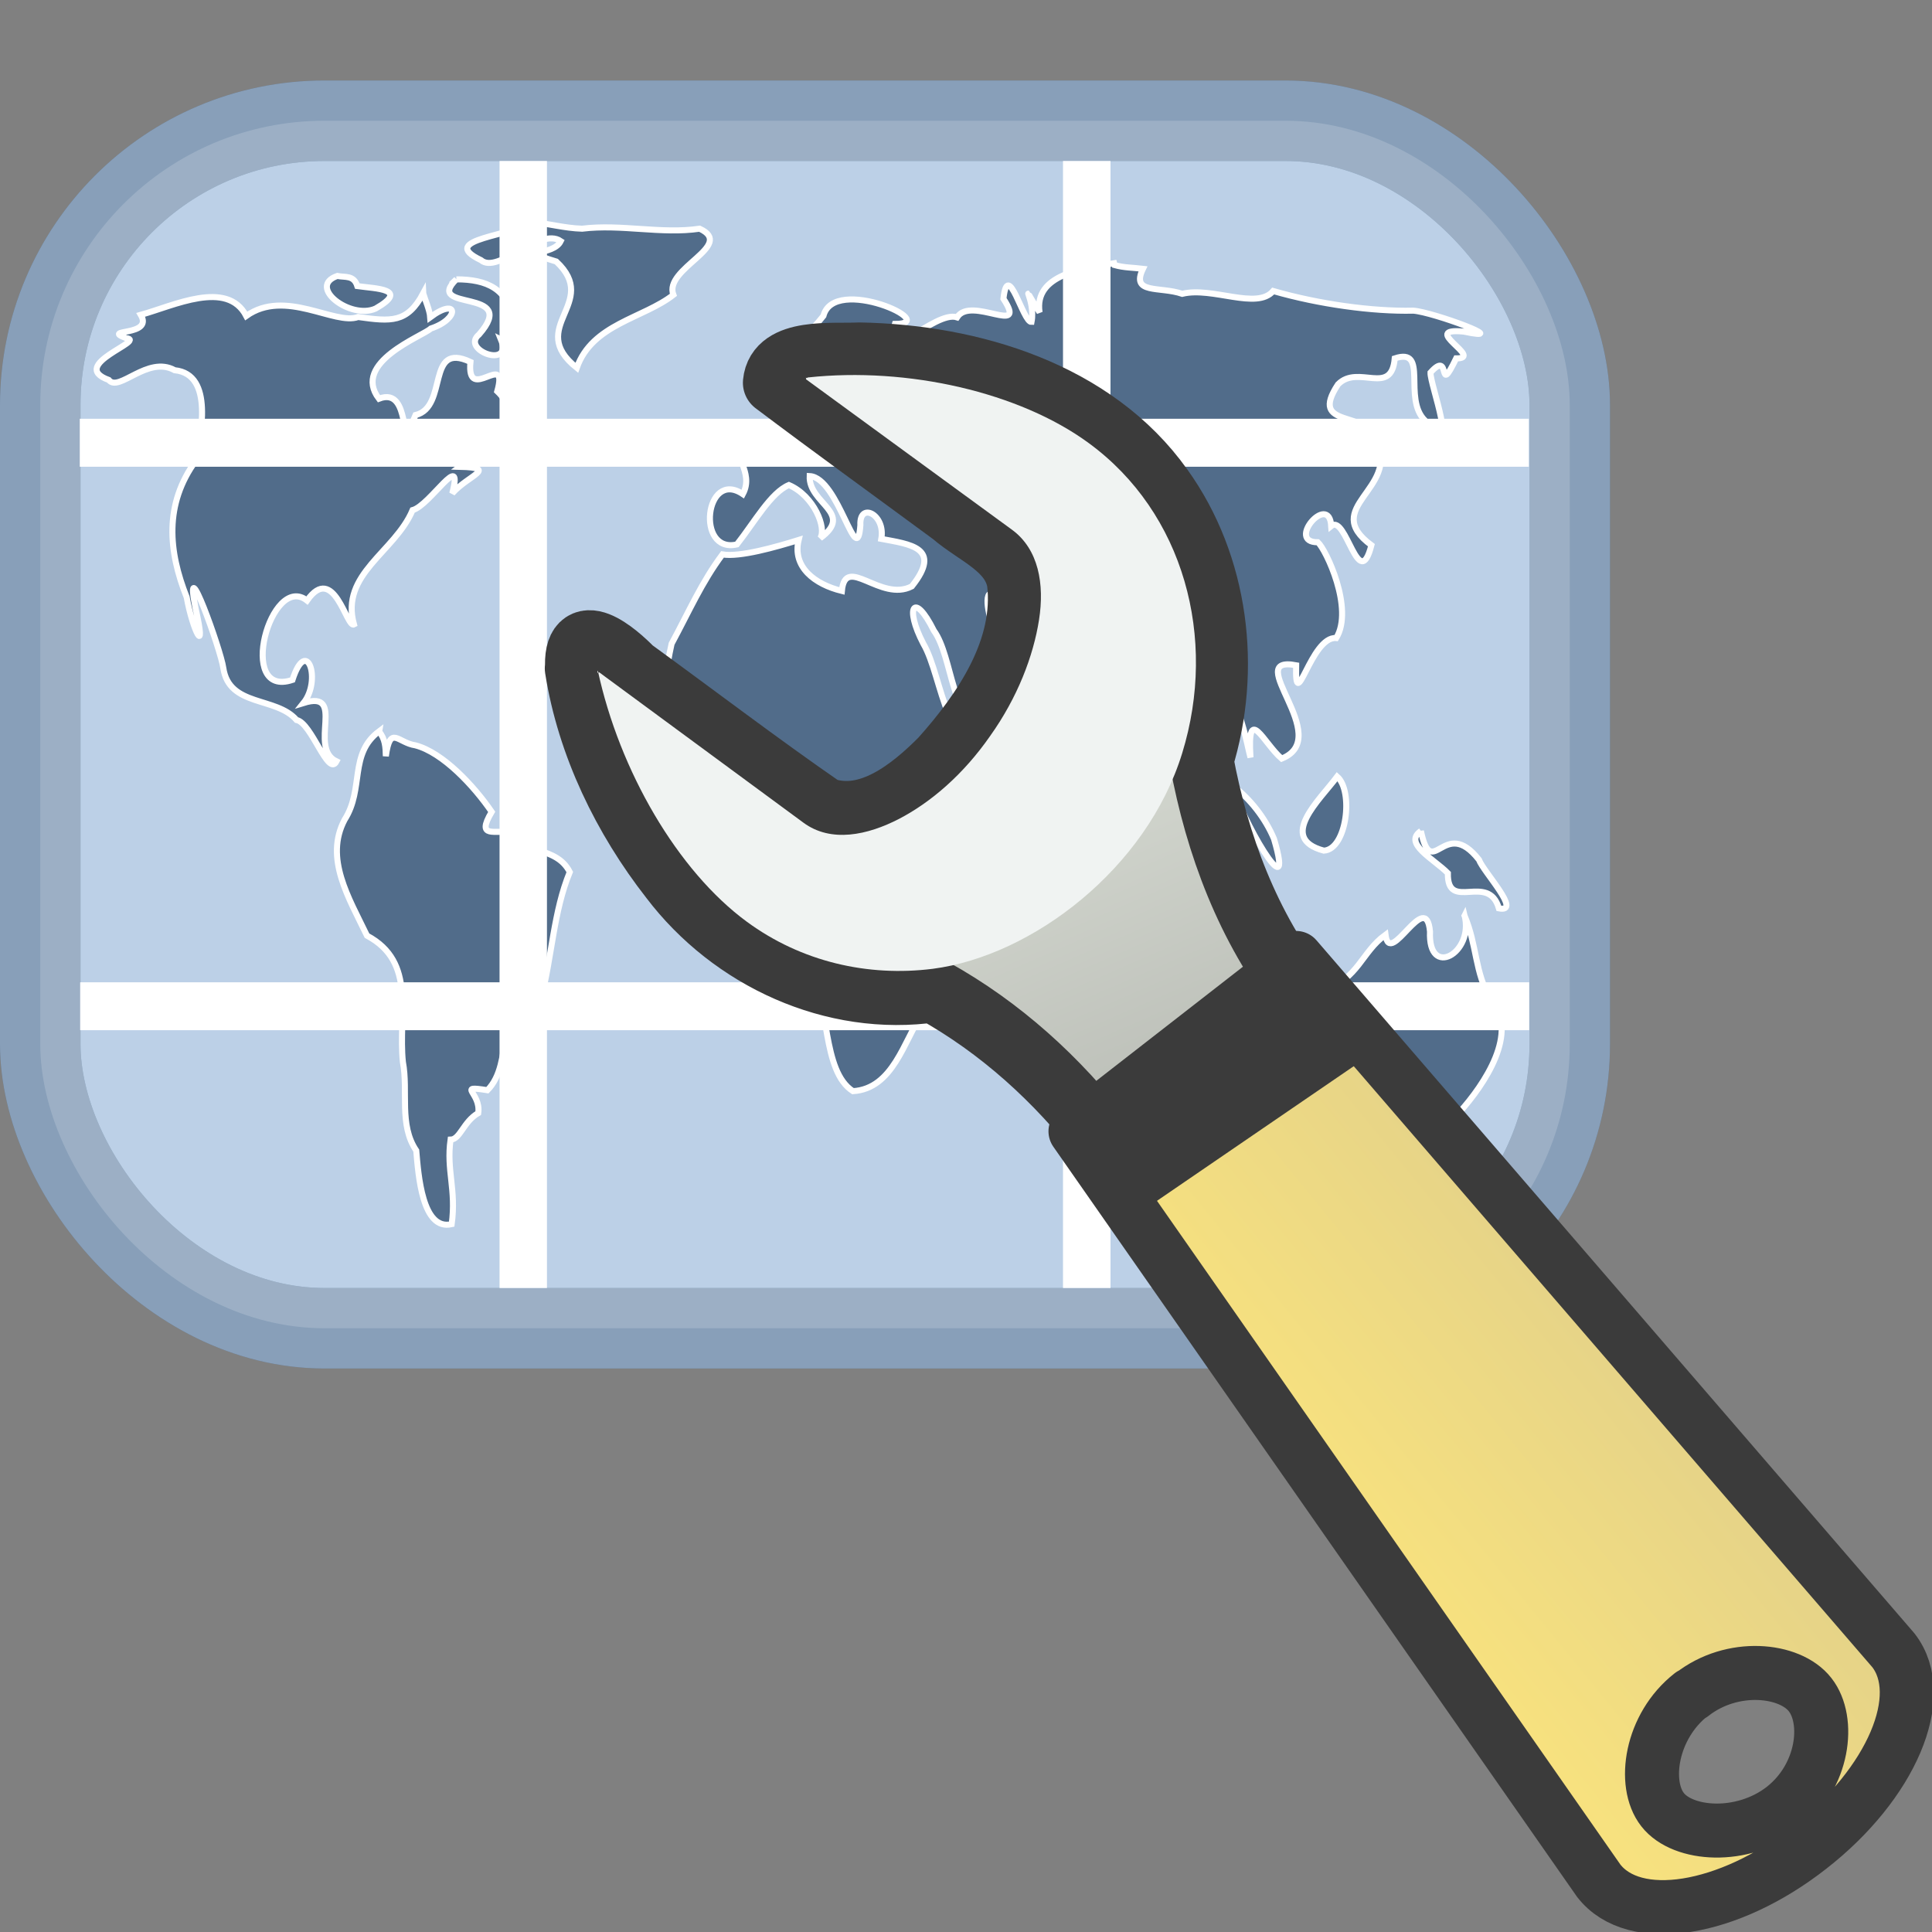 <svg width="24" height="24" xmlns="http://www.w3.org/2000/svg"><rect width="100%" height="100%" fill="#808080" stroke="none"/><linearGradient id="f" x1="305" x2="335" y1="64.3" y2="81.9" gradientTransform="matrix(-.084 .68 .677 .083 -2.33 -204)" gradientUnits="userSpaceOnUse"><stop stop-color="#d3d7cf" offset="0"/><stop stop-color="#babdb6" offset=".183"/><stop stop-color="#fff" offset=".319"/><stop stop-color="#babdb6" offset=".876"/><stop stop-color="#eeeeec" offset="1"/></linearGradient><linearGradient id="e" x1="-6.31" x2="-9.77" y1="44.2" y2="44.1" gradientTransform="matrix(-.264 .207 .269 .346 4.79 4.71)" gradientUnits="userSpaceOnUse"><stop offset="0"/><stop stop-opacity="0" offset="1"/></linearGradient><linearGradient id="d" x1="97.4" x2="90.2" y1="35.2" y2="35.1" gradientTransform="matrix(-.523 .408 .228 .293 59.3 -31.3)" gradientUnits="userSpaceOnUse"><stop stop-color="#f8e27e" offset="0"/><stop stop-color="#e3d189" offset="1"/></linearGradient><rect x=".5" y="1.5" width="19" height="15" ry="3.53" fill="#aec7e2" stroke="#385f8b" stroke-linejoin="round"/><path d="m6.58 2.75c-.155.184-1.17.212-.606.481.213.183.728-.415.992-.236-.092.191-.566.099-.055.254.553.517-.383.811.254 1.32.193-.545.824-.612 1.2-.906-.126-.327.778-.613.326-.822-.474.07-.975-.06-1.46 0-.219-.006-.437-.068-.654-.088zm7.26.52c-.393.062-.997.143-.926.61-.282-.445-.044-.163-.1.12-.106.008-.294-.789-.349-.289.309.475-.403-.043-.576.231-.281-.092-.955.669-.772.082.588 7.15e-5-.756-.612-.888-.1-.301.383-.839.738-.201.899.354.559.195-.818.578-.592-.383.359.559.377.008.435.046.257-.274.596-.573.423-.303-.042-.404.342-.721.487-.278.072.062.273-.092.562-.469-.316-.588.743-.074.625.221-.281.422-.644.646-.738.313.134.472.537.389.66.428-.314-.146-.428-.131-.771.361.019.588 1.19.63.609-.015-.293.315-.135.26.171.35.067.766.105.379.59-.389.201-.826-.402-.869.057-.337-.082-.618-.297-.537-.633-.283.088-.733.216-.946.179-.261.35-.415.709-.632 1.11-.136.609-.162 1.24.309 1.73.275.277.591-.165.906-.062.481.162.195.694.484 1.07.221.419.022.84.012 1.26.255.462.153 1.31.542 1.56.498-.032.631-.622.862-.969-.097-.509.607-.93.309-1.53-.179-.643.926-1.39.633-1.84-.656.273-.682-.798-.93-1.22-.238-.454-.115-.657.131-.162.238.324.219 1.18.637 1.16.466-.212 1.01-.934.477-1.2-.349.75-.692-1.03-.209-.187.316.212.755.136 1.01.433.258.287.414.124.392.645.058.31.323 1.23.413.423-.134-.511.669-1.43.874-.546.215.165.294.689.339.847-.045-.682.164-.175.387.015.661-.264-.51-1.29.18-1.16-.017.657.182-.366.498-.338.223-.362-.127-1.1-.228-1.19-.402.005.14-.625.166-.202.186-.152.341.849.499.239-.639-.472.346-.692.067-1.29-.097-.407-.856-.14-.482-.708.25-.256.664.155.705-.323.429-.143.093.498.376.772.444.54.061-.446.068-.596.268-.301.075.328.319-.176.358.002-.472-.386.093-.333.639.135-.387-.245-.626-.26-.504.012-1.17-.08-1.74-.244-.204.239-.755-.057-1.13.035-.28-.096-.642.009-.488-.311-.135-.016-.233-.013-.352-.046zm-9.65.158c-.378.131.16.546.476.405.429-.246-.004-.247-.227-.279-.044-.14-.153-.106-.249-.126zm1.48.041c-.419.41.798.098.281.686-.235.193.424.435.273.065.177.093-.059-.247.158-.211-.064-.427-.338-.538-.713-.539zm-.412.174c-.199.372-.399.352-.809.295-.291.107-.906-.357-1.39-.013-.238-.457-.903-.126-1.31-.014.163.276-.507.168-.18.29.258.03-.733.332-.218.519.125.159.482-.308.819-.121.499.05.316.828.265 1.12-.4.549-.342 1.13-.116 1.7.074.412.254.769.111.141-.16-.802.316.522.344.738.072.487.657.352.91.646.186.034.393.714.496.514-.359-.168.128-.893-.41-.725.227-.281.043-.842-.137-.287-.703.236-.268-1.34.181-.986.334-.476.492.348.583.297-.175-.628.508-.898.728-1.42.218-.058.64-.767.493-.208.199-.227.577-.318.094-.33.356-.266-.57-.103.088-.317.548.068.661-.354.377-.621.146-.525-.385.171-.333-.365-.557-.261-.271.559-.682.66-.226.562-.029-.369-.455-.203-.344-.451.542-.776.645-.872.36-.118.346-.402-.008-.14-.006-.09-.065-.22-.086-.295zm-.547 5.44c-.38.283-.184.716-.43 1.1-.253.479.05.966.278 1.44.62.33.385.98.446 1.57.069.365-.052.779.166 1.1.026.299.073 1 .44.914.059-.43-.068-.669-.014-1.05.119-.002.159-.223.344-.33.036-.258-.278-.346.114-.284.346-.352.049-1.04.665-1.13.137-.532.156-1.09.358-1.58-.165-.325-.58-.223-.759-.486-.147-.051-.418.086-.211-.262-.221-.323-.607-.737-.947-.826-.22-.031-.313-.262-.368.135-.002-.111-.008-.215-.083-.305zm11.9.564c-.218.293-.745.765-.166.92.285-.015.371-.74.166-.92zm-1.29.119c.06.338.787 1.61.505.655-.107-.257-.298-.498-.505-.655zm2.33.557c-.226.154.162.348.335.524-.009.489.503-.015.634.437.293.058-.191-.451-.248-.604-.435-.555-.583.285-.721-.357zm.543 1.05c.118.469-.456.791-.43.199-.05-.547-.5.461-.553.04-.304.222-.319.529-.787.712-.219.275-.267 1.1-.092 1.25.331-.063.619-.343.941-.289.116.196.111.34.318.119-.174.426.249.794.541.411.305-.34.751-.994.385-1.4-.2-.337-.167-.672-.324-1.04zm-5.85.102c-.281.341-.455.71-.363 1.17.331.075.405-.808.37-1.15z" fill="#2e4e72" stroke="#fff" stroke-width=".075"/><path d="m.991 5.5h18" fill="none" stroke="#fff" stroke-width=".596"/><path d="m13.5 2v14" fill="none" stroke="#fff" stroke-width=".59"/><path d="m6.5 2v14" fill="none" stroke="#fff" stroke-width=".589"/><path d="m.996 12.5h18" fill="none" stroke="#fff" stroke-width=".595"/><rect x=".5" y="1.5" width="19" height="15" ry="3.53" fill="#fff" fill-opacity=".425" opacity=".4" stroke="#fff" stroke-linejoin="round"/><path d="m7.17 8.32c-.043-.663.491-.193.678 0 .793.576 1.57 1.17 2.38 1.73.561.198 1.1-.242 1.47-.614.535-.598 1.06-1.37.959-2.21-.077-.427-.525-.585-.821-.842-.735-.542-1.48-1.08-2.21-1.63.039-.415.713-.334 1.05-.351 1.39.025 2.91.48 3.75 1.66.692.963.849 2.25.499 3.38.193 1.05.58 2.08 1.24 2.92-.817.6-1.63 1.2-2.45 1.8-.576-.751-1.29-1.4-2.12-1.86-1.24.181-2.5-.402-3.25-1.39-.59-.755-1.03-1.66-1.18-2.61z" fill="url(#f)" fill-rule="evenodd" stroke="#3b3b3b" stroke-dashoffset=".361" stroke-linecap="round" stroke-linejoin="round" stroke-width=".795"/><path d="m15 13.5c-.293.229-.348.645-.125.932l4.09 5.98c.224.287.992.059 1.28-.17.293-.229.701-.921.478-1.21l-4.79-5.43c-.224-.287-.639-.334-.932-.106z" fill="url(#e)" opacity=".231" stroke-width=".774"/><path d="m7.42 8.35c.003.013.021.008.021 0l2.54 1.87c.342.252.795.156 1.19-.049.396-.207.798-.552 1.13-1.03.338-.474.536-.991.606-1.44.07-.444-.005-.878-.335-1.12l-2.56-1.87c-0-.009.004-.022.003-.022-.017.012.011.008.021 0 1.24-.134 2.63.184 3.49.816 1.18.864 1.6 2.42 1.16 3.85-.439 1.43-1.86 2.52-3.1 2.68-.804.101-1.63-.086-2.31-.586-.857-.63-1.58-1.87-1.85-3.12h-7.2e-5z" fill="#f0f3f2" fill-rule="evenodd" stroke-width=".774"/><path d="m16.1 11.9 7.42 8.6c.442.568-.025 1.66-1.04 2.45-1.01.792-2.18.981-2.62.413l-6.5-9.31 2.75-2.14zm4.91 9.15c-.504.394-.608 1.11-.357 1.43.251.323.993.376 1.5-.018.504-.394.584-1.09.333-1.41-.251-.323-.969-.395-1.47 0z" fill="url(#d)" stroke="#3b3b3b" stroke-dashoffset=".7" stroke-linecap="round" stroke-linejoin="round" stroke-width=".671"/><path d="m13.9 14.1 2.28-1.56.296.335-2.28 1.56z" fill="#fff" fill-opacity=".578" stroke="#3b3b3b" stroke-width=".995"/></svg>
